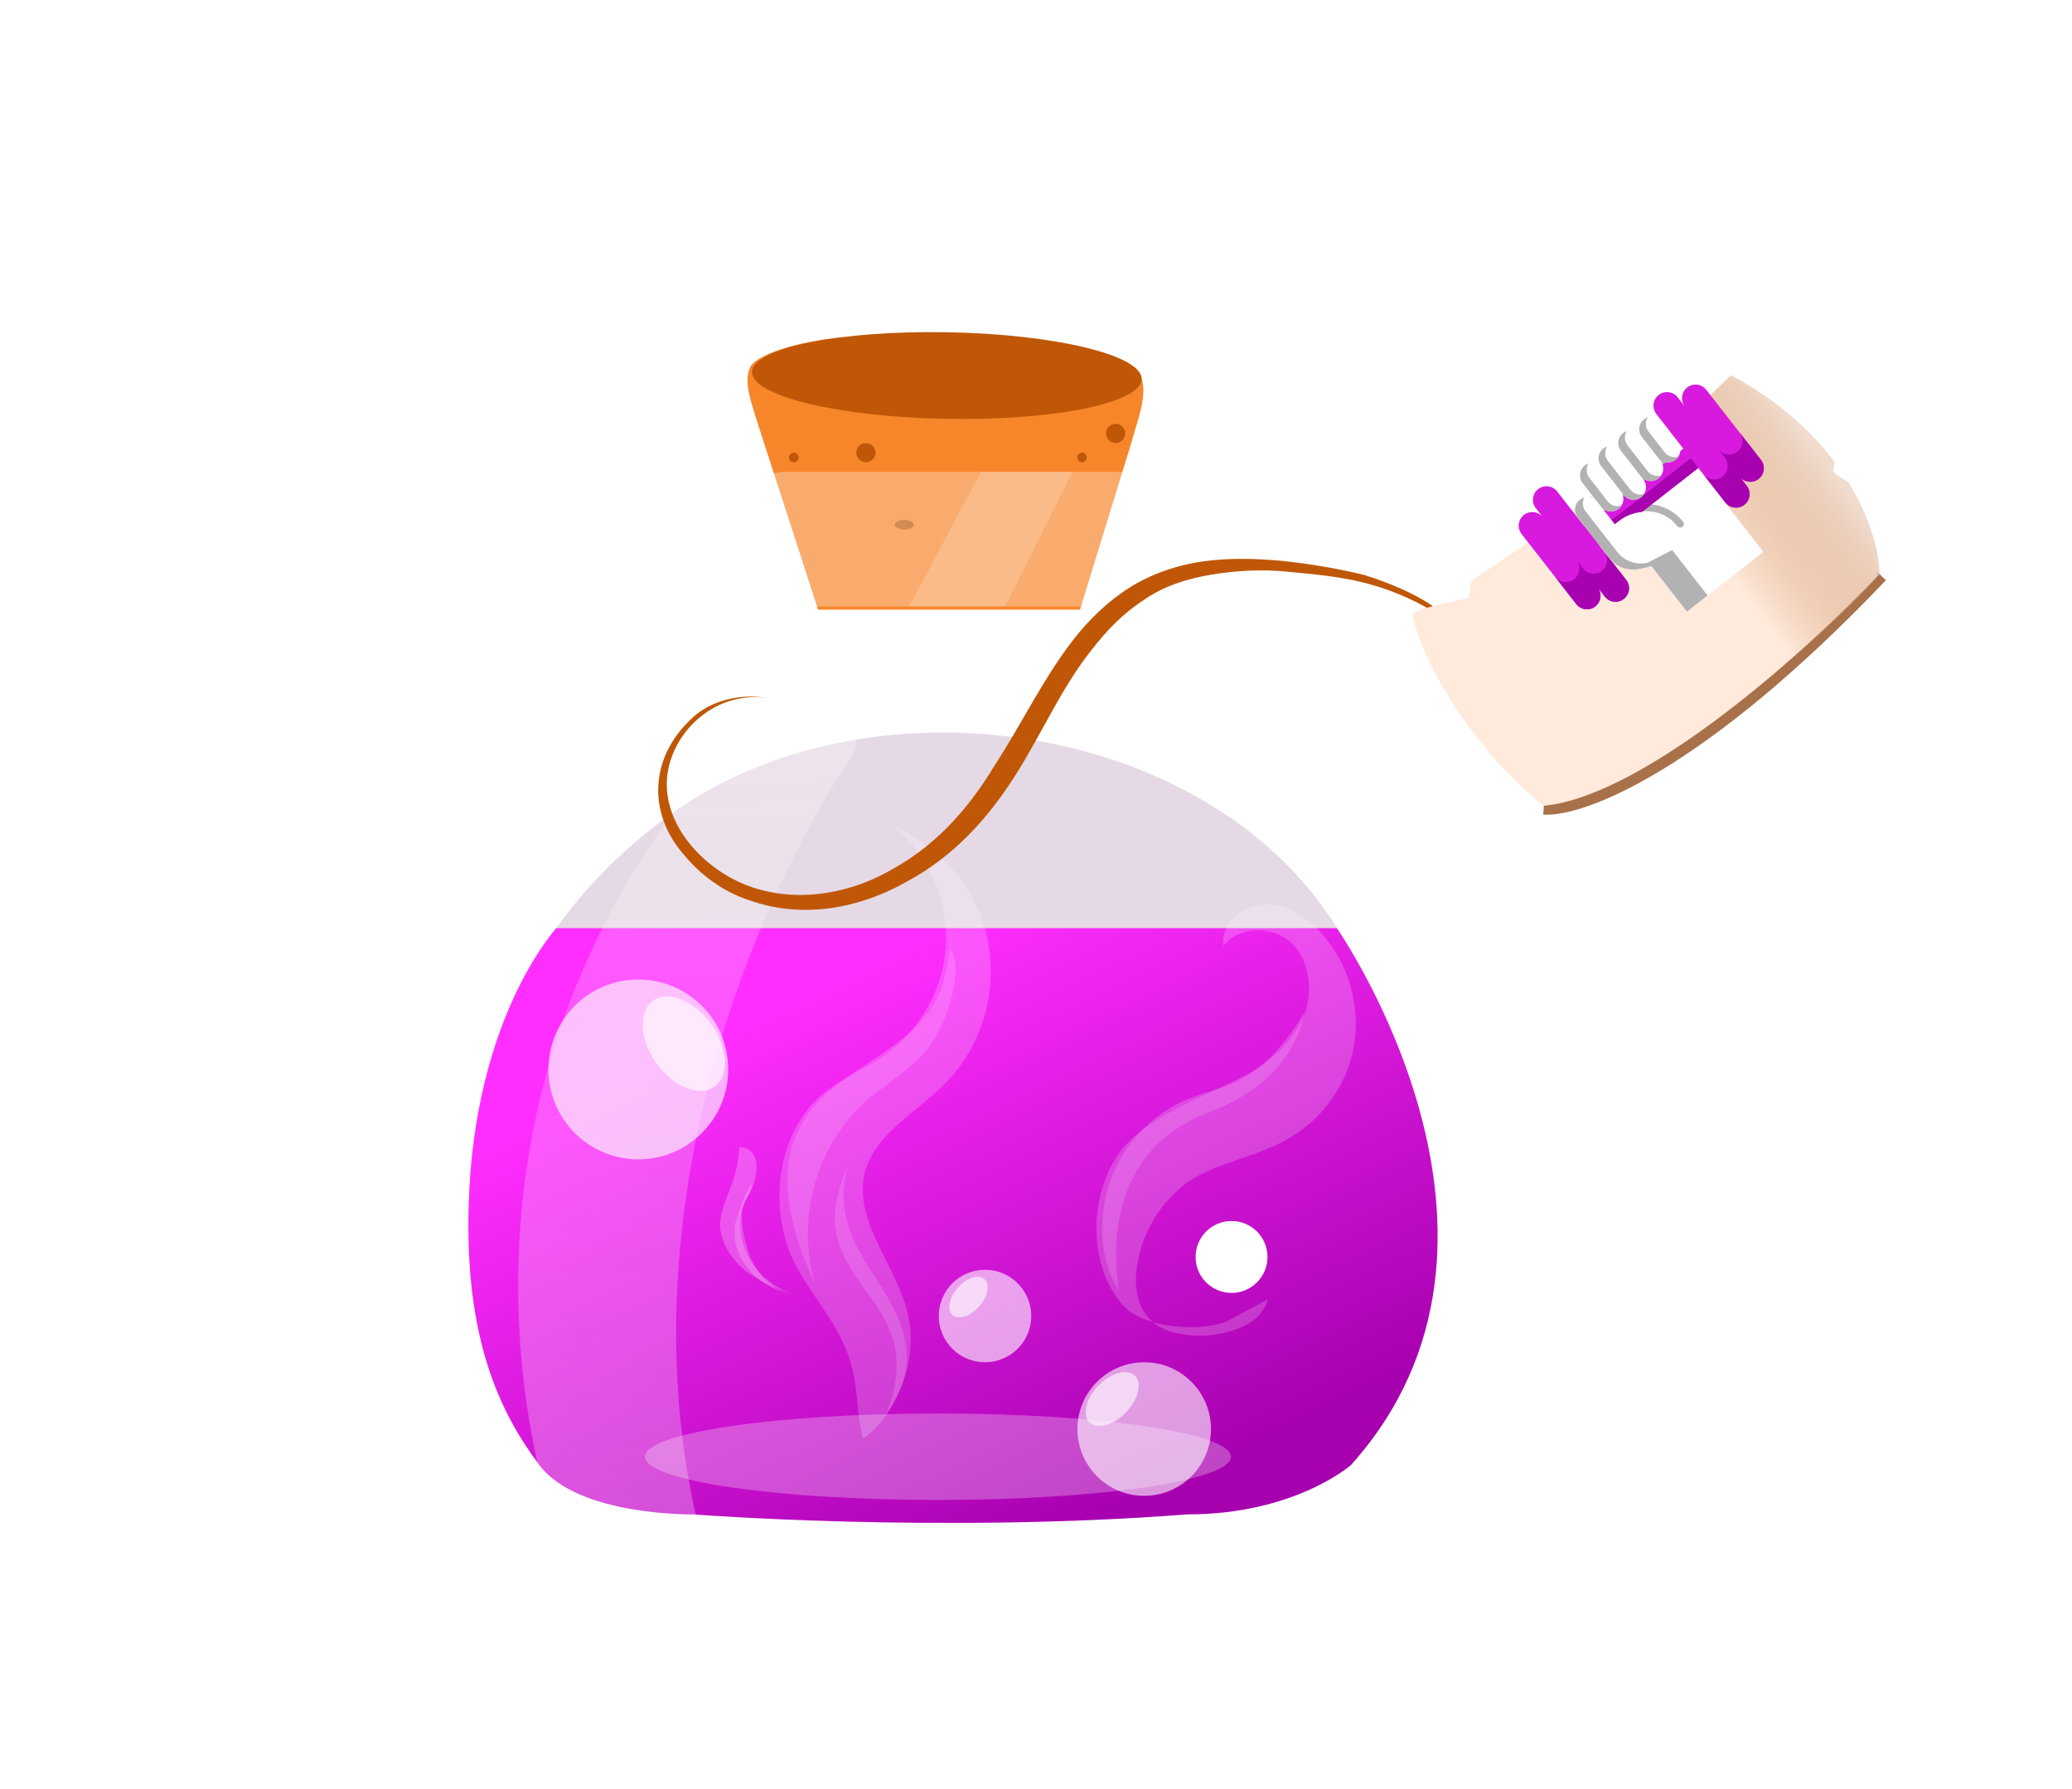 <svg width="95" height="82" viewBox="0 0 95 82" fill="none" xmlns="http://www.w3.org/2000/svg">
<path d="M81 3H15C8.373 3 3 8.373 3 15V67C3 73.627 8.373 79 15 79H81C87.627 79 93 73.627 93 67V15C93 8.373 87.627 3 81 3Z" fill="white" fill-opacity="0.21" stroke="white"/>
<g filter="url(#filter0_d_3464_158)">
<path fill-rule="evenodd" clip-rule="evenodd" d="M51.1 23.73H34.557C34.324 23.73 34.091 24.014 33.975 24.298V27.14C33.975 27.456 34.083 27.729 34.26 27.908C32.829 29.116 31.55 29.883 30.394 30.576C29.383 31.183 28.465 31.733 27.618 32.474C21.966 37.302 19.847 42.129 19.14 48.605C18.434 55.081 20.436 61.792 24.203 67.091C24.674 67.797 25.263 68.504 26.087 68.975C27.147 69.563 28.324 69.563 29.502 69.563C33.8 69.622 38.097 69.652 42.395 69.681C46.692 69.71 50.99 69.74 55.288 69.799C57.054 69.799 59.056 69.799 60.468 68.739C62.352 67.444 63.53 65.442 64.589 63.441C65.767 61.321 66.709 59.202 67.297 56.847C69.417 48.134 66.709 38.95 59.88 33.181C58.82 32.239 57.319 31.297 55.818 30.355C54.317 29.413 52.817 28.472 51.757 27.53C51.929 27.264 52.032 26.93 52.032 26.571V24.866C52.032 24.298 51.683 23.73 51.1 23.73Z" fill="url(#paint0_linear_3464_158)"/>
<path d="M34.683 15.165L37.508 23.878H49.518L51.873 16.225C52.226 14.93 52.913 13.38 51.873 12.719C51.638 12.248 47.116 11.398 46.527 11.398H38.819C37.877 11.398 35.004 11.895 34.415 12.719C34.062 13.425 34.447 14.341 34.683 15.165Z" fill="#F7862B"/>
<path d="M24.439 40.127C21.377 45.425 20.671 52.137 22.555 58.024C23.379 60.497 24.792 62.969 27.147 64.147C28.795 64.971 30.679 65.089 32.445 65.206C40.099 65.56 47.752 65.56 55.405 64.971C56.7 64.853 58.113 64.736 59.291 64.382C62.117 63.44 66.944 58.142 64.942 47.898C64.118 44.013 62.705 40.127 60.233 36.948C53.639 28.706 39.51 27.175 31.032 33.062C28.324 34.946 26.087 37.301 24.439 40.127Z" fill="#CEB5CF" fill-opacity="0.5"/>
<path d="M25.499 38.478H61.293C61.293 38.478 71.244 52.725 61.942 63.087C61.942 63.087 59.378 65.35 54.455 65.35C43.004 66.231 31.773 65.35 31.773 65.35C31.773 65.35 26.492 65.442 24.726 63.087C22.96 60.732 21.26 57.318 21.496 50.959C21.731 44.601 23.85 40.48 25.499 38.478Z" fill="url(#paint1_linear_3464_158)"/>
<path d="M29.267 49.075C31.543 49.075 33.388 47.23 33.388 44.954C33.388 42.678 31.543 40.833 29.267 40.833C26.991 40.833 25.145 42.678 25.145 44.954C25.145 47.23 26.991 49.075 29.267 49.075Z" fill="#FAE5FC" fill-opacity="0.71"/>
<path d="M32.761 45.744C33.454 45.249 33.384 43.965 32.606 42.877C31.828 41.789 30.636 41.308 29.943 41.803C29.251 42.298 29.32 43.582 30.098 44.67C30.876 45.758 32.069 46.239 32.761 45.744Z" fill="white" fill-opacity="0.65"/>
<path d="M45.162 58.377C46.332 58.377 47.281 57.428 47.281 56.258C47.281 55.087 46.332 54.138 45.162 54.138C43.991 54.138 43.042 55.087 43.042 56.258C43.042 57.428 43.991 58.377 45.162 58.377Z" fill="white" fill-opacity="0.6"/>
<path d="M55.115 26.372C55.845 26.372 56.437 25.781 56.437 25.051C56.437 24.321 55.845 23.73 55.115 23.73C54.386 23.73 53.794 24.321 53.794 25.051C53.794 25.781 54.386 26.372 55.115 26.372Z" fill="white" fill-opacity="0.6"/>
<path d="M56.49 20.573C56.52 20.96 56.858 21.249 57.244 21.219C57.63 21.189 57.92 20.852 57.89 20.465C57.86 20.079 57.523 19.79 57.136 19.82C56.75 19.849 56.461 20.187 56.49 20.573Z" fill="white" fill-opacity="0.6"/>
<path d="M44.891 55.821C45.295 55.366 45.405 54.805 45.137 54.566C44.869 54.328 44.324 54.503 43.92 54.958C43.516 55.412 43.406 55.974 43.674 56.212C43.942 56.45 44.487 56.275 44.891 55.821Z" fill="white" fill-opacity="0.6"/>
<path d="M54.946 24.617C55.198 24.333 55.267 23.983 55.099 23.834C54.932 23.686 54.593 23.795 54.341 24.078C54.089 24.362 54.02 24.712 54.187 24.861C54.355 25.009 54.694 24.9 54.946 24.617Z" fill="white" fill-opacity="0.6"/>
<path d="M57.413 20.412C57.573 20.534 57.761 20.556 57.833 20.462C57.905 20.367 57.833 20.192 57.673 20.07C57.513 19.948 57.325 19.926 57.253 20.02C57.181 20.115 57.252 20.291 57.413 20.412Z" fill="white" fill-opacity="0.6"/>
<path d="M51.624 60.675C52.198 60.084 52.38 59.33 52.031 58.991C51.682 58.652 50.934 58.857 50.359 59.448C49.786 60.039 49.603 60.793 49.952 61.132C50.301 61.471 51.05 61.266 51.624 60.675Z" fill="white" fill-opacity="0.6"/>
<path d="M52.462 64.5C54.153 64.5 55.523 63.129 55.523 61.439C55.523 59.748 54.153 58.377 52.462 58.377C50.771 58.377 49.4 59.748 49.4 61.439C49.4 63.129 50.771 64.5 52.462 64.5Z" fill="white" fill-opacity="0.6"/>
<path d="M56.465 55.198C57.376 55.198 58.114 54.46 58.114 53.55C58.114 52.64 57.376 51.902 56.465 51.902C55.555 51.902 54.817 52.64 54.817 53.55C54.817 54.46 55.555 55.198 56.465 55.198Z" fill="white"/>
<circle cx="37.058" cy="13.6" r="0.44" fill="#BF5707"/>
<circle cx="39.7" cy="16.683" r="0.44" fill="#BF5707"/>
<circle cx="51.151" cy="15.802" r="0.44" fill="#BF5707"/>
<circle cx="49.61" cy="16.903" r="0.22" fill="#BF5707"/>
<circle cx="36.397" cy="16.903" r="0.22" fill="#BF5707"/>
<ellipse cx="40.581" cy="13.38" rx="0.44" ry="0.22" fill="#BF5707"/>
<ellipse cx="41.462" cy="19.986" rx="0.44" ry="0.22" fill="#BF5707"/>
<path opacity="0.31" d="M34.532 19.89L36.046 23.73H50.837L52.351 19.89C52.584 19.309 52.468 18.61 52.118 18.029C51.886 17.796 51.653 17.564 51.303 17.564H35.929C35.463 17.564 35.114 17.796 34.881 18.029C34.415 18.61 34.299 19.309 34.532 19.89Z" fill="white"/>
<path d="M49.169 17.564H44.985L41.682 23.73H46.086L49.169 17.564Z" fill="white" fill-opacity="0.19"/>
<path d="M32.436 67.466C28.382 53.462 33.67 38.739 38.972 30.714C39.761 29.519 38.877 27.792 37.447 27.867L35.982 27.943C35.585 27.964 35.203 28.134 34.924 28.416C20.336 43.173 23.008 60.916 26.532 68.91C26.793 69.503 27.4 69.848 28.046 69.815L30.925 69.664C32.014 69.607 32.739 68.513 32.436 67.466Z" fill="url(#paint2_linear_3464_158)" fill-opacity="0.27"/>
<path d="M43.376 15.134C48.309 15.224 52.324 14.408 52.344 13.312C52.364 12.215 48.381 11.253 43.449 11.163C38.516 11.073 34.501 11.889 34.481 12.985C34.461 14.082 38.443 15.044 43.376 15.134Z" fill="#BF5707"/>
<ellipse cx="43.003" cy="62.707" rx="13.433" ry="1.982" fill="white" fill-opacity="0.27"/>
<g opacity="0.6">
<path opacity="0.39" d="M34.372 50.616C33.816 51.446 33.83 52.535 34.248 53.427C34.665 54.319 35.517 54.96 36.43 55.311C35.625 55.023 34.851 54.68 34.172 54.176C33.535 53.66 33.001 52.845 33.012 52.022C33.047 51.466 33.276 50.95 33.462 50.446C33.742 49.78 33.851 49.159 33.907 48.507C35.019 48.578 34.717 50.024 34.372 50.616Z" fill="white"/>
<path opacity="0.39" d="M34.049 51.293C33.978 51.539 34.014 51.849 34.038 52.115C34.122 52.777 34.301 53.458 34.629 54.01C34.956 54.561 35.497 55.056 36.14 55.251C35.443 55.025 34.809 54.691 34.342 54.131C33.887 53.613 33.599 52.869 33.687 52.163C33.736 51.831 33.85 51.573 33.953 51.273C34.087 50.918 34.242 50.468 34.484 50.176C34.457 50.593 34.172 50.896 34.049 51.293Z" fill="white"/>
</g>
<g opacity="0.5">
<path opacity="0.39" d="M58.126 55.492C57.835 56.654 56.383 57.09 55.148 57.162C54.276 57.162 53.332 57.017 52.751 56.436C52.17 55.855 52.024 55.056 52.097 54.257C52.242 52.586 53.187 50.988 54.567 50.044C55.947 49.172 57.69 48.954 59.143 48.083C60.741 47.139 61.903 45.468 62.121 43.579C62.339 41.691 61.685 39.802 60.377 38.495C59.724 37.841 58.779 37.26 57.835 37.405C56.891 37.478 55.947 38.35 56.092 39.294C56.818 38.35 58.416 38.35 59.288 39.221C60.087 40.093 60.232 41.546 59.724 42.635C59.215 43.725 58.271 44.596 57.181 45.177C56.092 45.758 55.002 46.194 53.913 46.775C52.823 47.356 51.806 48.01 51.153 49.027C50.644 49.826 50.354 50.843 50.281 51.787C50.209 53.167 50.499 54.62 51.443 55.71C52.315 56.799 54.93 57.017 56.237 56.509" fill="white"/>
<path opacity="0.39" d="M54.349 47.429C55.075 46.993 55.947 46.775 56.673 46.34C58.198 45.541 59.506 44.088 59.796 42.345C58.997 43.725 57.835 45.105 56.31 45.686C55.801 45.904 55.293 45.976 54.784 46.194C53.041 46.775 51.589 48.228 50.935 49.971C50.354 51.569 50.354 53.676 51.298 55.056C50.862 52.151 51.516 49.027 54.349 47.429Z" fill="white"/>
</g>
<g opacity="0.5">
<path opacity="0.39" d="M36.289 53.539C35.196 50.966 35.71 47.558 37.961 45.886C38.733 45.307 39.569 44.985 40.34 44.471C42.077 43.313 43.234 41.384 43.363 39.326C43.492 37.268 42.591 35.146 41.048 33.859C43.17 34.76 44.842 36.753 45.292 39.069C45.743 41.384 45.035 43.828 43.428 45.5C42.077 46.914 40.083 47.879 39.633 49.744C39.119 52.059 41.305 54.117 41.691 56.497C42.013 58.426 41.112 60.741 39.569 61.899C39.247 60.677 39.376 59.327 38.861 57.976C38.283 56.368 36.996 55.082 36.289 53.539Z" fill="white"/>
<path opacity="0.39" d="M42.656 43.828C41.884 44.921 40.662 45.564 39.633 46.464C37.383 48.522 36.482 51.931 37.383 54.825C36.289 52.445 35.453 49.615 36.804 47.365C38.219 44.985 41.498 44.278 42.849 41.898C43.299 41.126 43.428 40.226 43.556 39.39C44.264 40.419 43.364 42.863 42.656 43.828Z" fill="white"/>
<path opacity="0.39" d="M38.411 52.767C38.861 54.439 40.405 55.597 40.919 57.269C41.305 58.426 41.048 59.712 40.598 60.87C41.048 60.098 41.498 59.327 41.562 58.491C41.691 57.269 41.112 56.047 40.469 55.018C39.826 53.989 39.054 52.96 38.797 51.738C38.54 50.709 38.669 49.616 39.183 48.715C38.54 50.002 38.025 51.416 38.411 52.767Z" fill="white"/>
</g>
<path d="M35.135 27.925C32.65 27.587 30.617 29.681 30.573 31.813C30.528 33.946 32.422 35.926 34.536 36.62C36.739 37.337 39.14 36.851 41.037 35.706C43.023 34.583 44.483 32.885 45.605 31.015C46.817 29.168 47.8 27.085 49.192 25.281C49.887 24.379 50.763 23.521 51.776 22.875C52.79 22.23 54.032 21.818 55.212 21.66C56.392 21.501 57.62 21.533 58.829 21.649C60.127 21.787 61.404 22.009 62.571 22.294C63.717 22.663 64.843 23.116 65.818 23.8C66.792 24.485 67.595 25.484 67.797 26.605C67.505 25.462 66.682 24.547 65.687 23.947C64.692 23.347 63.566 22.894 62.489 22.631C61.322 22.346 60.203 22.252 58.995 22.136C57.787 22.02 56.627 22.094 55.537 22.275C54.447 22.455 53.315 22.804 52.392 23.472C51.488 24.055 50.723 24.851 50.028 25.753C48.657 27.473 47.763 29.577 46.531 31.509C45.299 33.441 43.728 35.201 41.542 36.365C39.445 37.55 36.844 38.077 34.392 37.211C33.156 36.819 32.112 36.029 31.379 35.136C30.556 34.221 30.084 33.034 30.193 31.81C30.301 30.586 30.928 29.578 31.782 28.804C32.637 28.03 33.948 27.725 35.135 27.925Z" fill="#BF5707"/>
<path d="M70.784 32.868C72.442 32.975 77.84 31 86.174 22.249" stroke="#A97149" stroke-width="0.813"/>
<path d="M86.062 22.334C85.733 18.371 80.348 13.275 79.252 13.217C76.183 16.386 71.024 20.229 67.461 22.55L67.347 23.337C65.998 23.643 65.148 23.811 64.733 24.062C65.636 27.783 69.005 31.533 70.784 32.869C75.496 32.413 83.106 25.541 86.062 22.334Z" fill="#FFEADB"/>
<path d="M80.601 27.465C81.375 22.679 76.496 19.075 73.848 17.955C74.945 17.311 77.957 14.535 79.365 13.133C81.542 14.295 83.073 15.718 84.123 17.118L84.048 17.525C84.301 17.863 84.413 17.779 84.756 18.049C85.805 19.759 86.172 21.339 86.175 22.25C85.499 23.035 82.514 26.036 80.601 27.465Z" fill="url(#paint3_linear_3464_158)"/>
</g>
<g filter="url(#filter1_d_3464_158)">
<path d="M75.713 25.953L72.46 23.134L73.238 23.009L73.182 22.543L76.549 19.789L80.85 25.299L77.341 28.039L75.713 25.953Z" fill="white"/>
<path d="M73.031 23.193L76.403 20.561L77.045 21.384L73.673 24.016L73.031 23.193Z" fill="#B2B2B2"/>
<path d="M77.138 24.147C77.066 24.203 76.963 24.19 76.907 24.119C76.303 23.345 75.181 23.207 74.408 23.811C74.336 23.867 74.233 23.854 74.177 23.782C74.121 23.711 74.134 23.607 74.205 23.552C75.122 22.836 76.45 23 77.166 23.916C77.222 23.988 77.209 24.091 77.138 24.147Z" fill="#B2B2B2"/>
<path d="M72.317 24.358L77.595 20.238L78.285 21.122L73.007 25.242L72.317 24.358Z" fill="#D71ADE"/>
<path d="M72.662 24.8L77.94 20.68L78.285 21.122L73.007 25.242L72.662 24.8Z" fill="#A701B0"/>
<path d="M71.395 22.527L74.559 26.58C74.77 26.851 74.722 27.241 74.451 27.453C74.181 27.664 73.79 27.616 73.579 27.345L73.252 26.926C73.463 27.196 73.415 27.587 73.144 27.798C72.874 28.009 72.483 27.961 72.272 27.691L69.763 24.477C69.552 24.206 69.6 23.815 69.871 23.604C70.006 23.499 70.171 23.458 70.329 23.477C70.487 23.497 70.637 23.576 70.743 23.712L70.415 23.292C70.204 23.022 70.252 22.631 70.523 22.42C70.658 22.314 70.824 22.273 70.981 22.293C71.139 22.312 71.29 22.392 71.395 22.527Z" fill="#D71ADE"/>
<path d="M73.554 25.293L74.559 26.581C74.77 26.851 74.722 27.242 74.452 27.453C74.181 27.664 73.79 27.616 73.579 27.345L73.257 26.932C73.462 27.202 73.413 27.589 73.144 27.798C72.874 28.009 72.483 27.961 72.272 27.691L71.299 26.444C71.51 26.714 71.901 26.763 72.171 26.552C72.442 26.34 72.49 25.95 72.279 25.679L72.579 26.064C72.791 26.329 73.178 26.375 73.446 26.165C73.717 25.954 73.765 25.564 73.554 25.293Z" fill="#A701B0"/>
<path d="M78.23 17.867L80.739 21.081C80.95 21.352 80.902 21.743 80.631 21.954C80.361 22.165 79.97 22.117 79.759 21.846L80.086 22.266C80.297 22.536 80.249 22.927 79.979 23.138C79.708 23.349 79.318 23.301 79.107 23.031L75.943 18.978C75.837 18.842 75.796 18.677 75.816 18.519C75.835 18.361 75.915 18.211 76.05 18.105C76.321 17.894 76.712 17.942 76.923 18.213L77.25 18.632C77.144 18.497 77.104 18.332 77.123 18.174C77.143 18.016 77.222 17.866 77.358 17.76C77.628 17.549 78.019 17.597 78.23 17.867Z" fill="#D71ADE"/>
<path d="M79.766 19.835L80.739 21.081C80.95 21.352 80.902 21.743 80.632 21.954C80.363 22.163 79.976 22.118 79.764 21.853L80.087 22.266C80.298 22.536 80.25 22.927 79.979 23.138C79.709 23.349 79.318 23.301 79.107 23.03L78.102 21.743C78.313 22.013 78.703 22.061 78.974 21.85C79.242 21.64 79.292 21.255 79.086 20.985L78.786 20.599C78.997 20.87 79.388 20.918 79.658 20.707C79.929 20.496 79.977 20.105 79.766 19.835Z" fill="#A701B0"/>
<path d="M75.377 19.219C75.127 19.414 75.083 19.775 75.278 20.025L75.221 19.952C75.026 19.702 74.665 19.658 74.415 19.853C74.165 20.048 74.121 20.409 74.316 20.658C74.121 20.409 73.76 20.364 73.51 20.559C73.261 20.754 73.216 21.115 73.411 21.364L73.468 21.437C73.273 21.188 72.912 21.143 72.663 21.338C72.413 21.533 72.368 21.894 72.563 22.144L73.406 23.224C73.602 23.474 73.962 23.518 74.212 23.323C74.462 23.128 74.506 22.767 74.311 22.518L74.443 22.687C74.638 22.937 74.999 22.981 75.249 22.786C75.499 22.591 75.543 22.23 75.348 21.98L75.231 21.831C75.426 22.081 75.787 22.125 76.037 21.93C76.287 21.735 76.331 21.374 76.136 21.124L76.018 20.973C76.213 21.223 76.573 21.267 76.823 21.072C77.073 20.877 77.117 20.516 76.922 20.267L76.182 19.319C75.987 19.069 75.627 19.024 75.377 19.219Z" fill="white"/>
<path d="M74.344 23.176C74.31 23.231 74.266 23.281 74.212 23.323C73.962 23.518 73.601 23.474 73.406 23.224L72.563 22.143C72.368 21.894 72.412 21.533 72.662 21.338C72.716 21.296 72.775 21.265 72.837 21.245C72.712 21.444 72.717 21.708 72.87 21.904L73.713 22.984C73.866 23.18 74.121 23.249 74.344 23.176Z" fill="#B2B2B2"/>
<path d="M75.381 22.639C75.347 22.694 75.302 22.744 75.248 22.786C74.999 22.981 74.638 22.936 74.443 22.687L73.411 21.364C73.216 21.114 73.26 20.754 73.51 20.559C73.564 20.517 73.623 20.486 73.685 20.466C73.56 20.665 73.565 20.928 73.718 21.124L74.75 22.447C74.903 22.643 75.158 22.712 75.381 22.639Z" fill="#B2B2B2"/>
<path d="M76.169 21.783C76.135 21.838 76.09 21.888 76.036 21.93C75.786 22.125 75.426 22.081 75.231 21.831L74.316 20.658C74.121 20.408 74.165 20.048 74.415 19.853C74.469 19.811 74.528 19.78 74.59 19.76C74.464 19.958 74.47 20.222 74.623 20.418L75.538 21.591C75.691 21.787 75.946 21.856 76.169 21.783Z" fill="#B2B2B2"/>
<path d="M76.956 20.925C76.921 20.98 76.877 21.03 76.823 21.072C76.573 21.267 76.212 21.223 76.017 20.973L75.277 20.025C75.082 19.775 75.127 19.414 75.377 19.219C75.431 19.177 75.49 19.146 75.551 19.126C75.426 19.325 75.432 19.589 75.585 19.785L76.325 20.733C76.478 20.929 76.732 20.998 76.956 20.925Z" fill="#B2B2B2"/>
<path d="M76.966 24.212C76.305 23.365 75.082 23.215 74.236 23.876L74.036 24.031L73.238 23.009C73.043 22.759 72.683 22.715 72.433 22.91C72.183 23.105 72.139 23.465 72.334 23.715L73.794 25.586C74.12 26.004 74.658 26.195 75.175 26.078L75.719 25.954L77.344 28.036" fill="white"/>
<path d="M76.667 25.214L78.292 27.296L77.344 28.036L75.719 25.954L75.175 26.078C74.658 26.196 74.12 26.004 73.794 25.586L72.334 23.715C72.236 23.59 72.198 23.438 72.216 23.292C72.234 23.146 72.308 23.007 72.433 22.91C72.497 22.86 72.568 22.825 72.642 22.806C72.608 22.87 72.586 22.939 72.577 23.01C72.559 23.156 72.597 23.309 72.694 23.434L74.154 25.305C74.481 25.722 75.019 25.914 75.536 25.796L76.667 25.214Z" fill="#B2B2B2"/>
</g>
<defs>
<filter id="filter0_d_3464_158" x="1.924" y="-1.854" width="101.62" height="92.812" filterUnits="userSpaceOnUse" color-interpolation-filters="sRGB">
<feFlood flood-opacity="0" result="BackgroundImageFix"/>
<feColorMatrix in="SourceAlpha" type="matrix" values="0 0 0 0 0 0 0 0 0 0 0 0 0 0 0 0 0 0 127 0" result="hardAlpha"/>
<feOffset dy="4.066"/>
<feGaussianBlur stdDeviation="8.538"/>
<feComposite in2="hardAlpha" operator="out"/>
<feColorMatrix type="matrix" values="0 0 0 0 1 0 0 0 0 1 0 0 0 0 1 0 0 0 0.29 0"/>
<feBlend mode="normal" in2="BackgroundImageFix" result="effect1_dropShadow_3464_158"/>
<feBlend mode="normal" in="SourceGraphic" in2="effect1_dropShadow_3464_158" result="shape"/>
</filter>
<filter id="filter1_d_3464_158" x="68.631" y="16.628" width="13.239" height="12.411" filterUnits="userSpaceOnUse" color-interpolation-filters="sRGB">
<feFlood flood-opacity="0" result="BackgroundImageFix"/>
<feColorMatrix in="SourceAlpha" type="matrix" values="0 0 0 0 0 0 0 0 0 0 0 0 0 0 0 0 0 0 127 0" result="hardAlpha"/>
<feOffset/>
<feGaussianBlur stdDeviation="0.5"/>
<feComposite in2="hardAlpha" operator="out"/>
<feColorMatrix type="matrix" values="0 0 0 0 0 0 0 0 0 0 0 0 0 0 0 0 0 0 0.25 0"/>
<feBlend mode="normal" in2="BackgroundImageFix" result="effect1_dropShadow_3464_158"/>
<feBlend mode="normal" in="SourceGraphic" in2="effect1_dropShadow_3464_158" result="shape"/>
</filter>
<linearGradient id="paint0_linear_3464_158" x1="40.801" y1="27.253" x2="42.783" y2="69.975" gradientUnits="userSpaceOnUse">
<stop stop-color="white" stop-opacity="0.37"/>
<stop offset="0.525" stop-color="white" stop-opacity="0.37"/>
<stop offset="0.797" stop-color="white" stop-opacity="0.447"/>
<stop offset="1" stop-color="white" stop-opacity="0.35"/>
</linearGradient>
<linearGradient id="paint1_linear_3464_158" x1="43.694" y1="38.478" x2="55.556" y2="63.368" gradientUnits="userSpaceOnUse">
<stop stop-color="#FF2DFF"/>
<stop offset="1" stop-color="#A700AF"/>
</linearGradient>
<linearGradient id="paint2_linear_3464_158" x1="31.794" y1="28.162" x2="33.953" y2="69.506" gradientUnits="userSpaceOnUse">
<stop stop-color="white"/>
<stop offset="0.366" stop-color="white" stop-opacity="0.7"/>
<stop offset="0.879" stop-color="white"/>
<stop offset="0.932" stop-color="white"/>
</linearGradient>
<linearGradient id="paint3_linear_3464_158" x1="84.216" y1="17.75" x2="78.926" y2="21.702" gradientUnits="userSpaceOnUse">
<stop stop-color="#F0DCCE"/>
<stop offset="1" stop-color="#C67944" stop-opacity="0"/>
</linearGradient>
</defs>
</svg>
